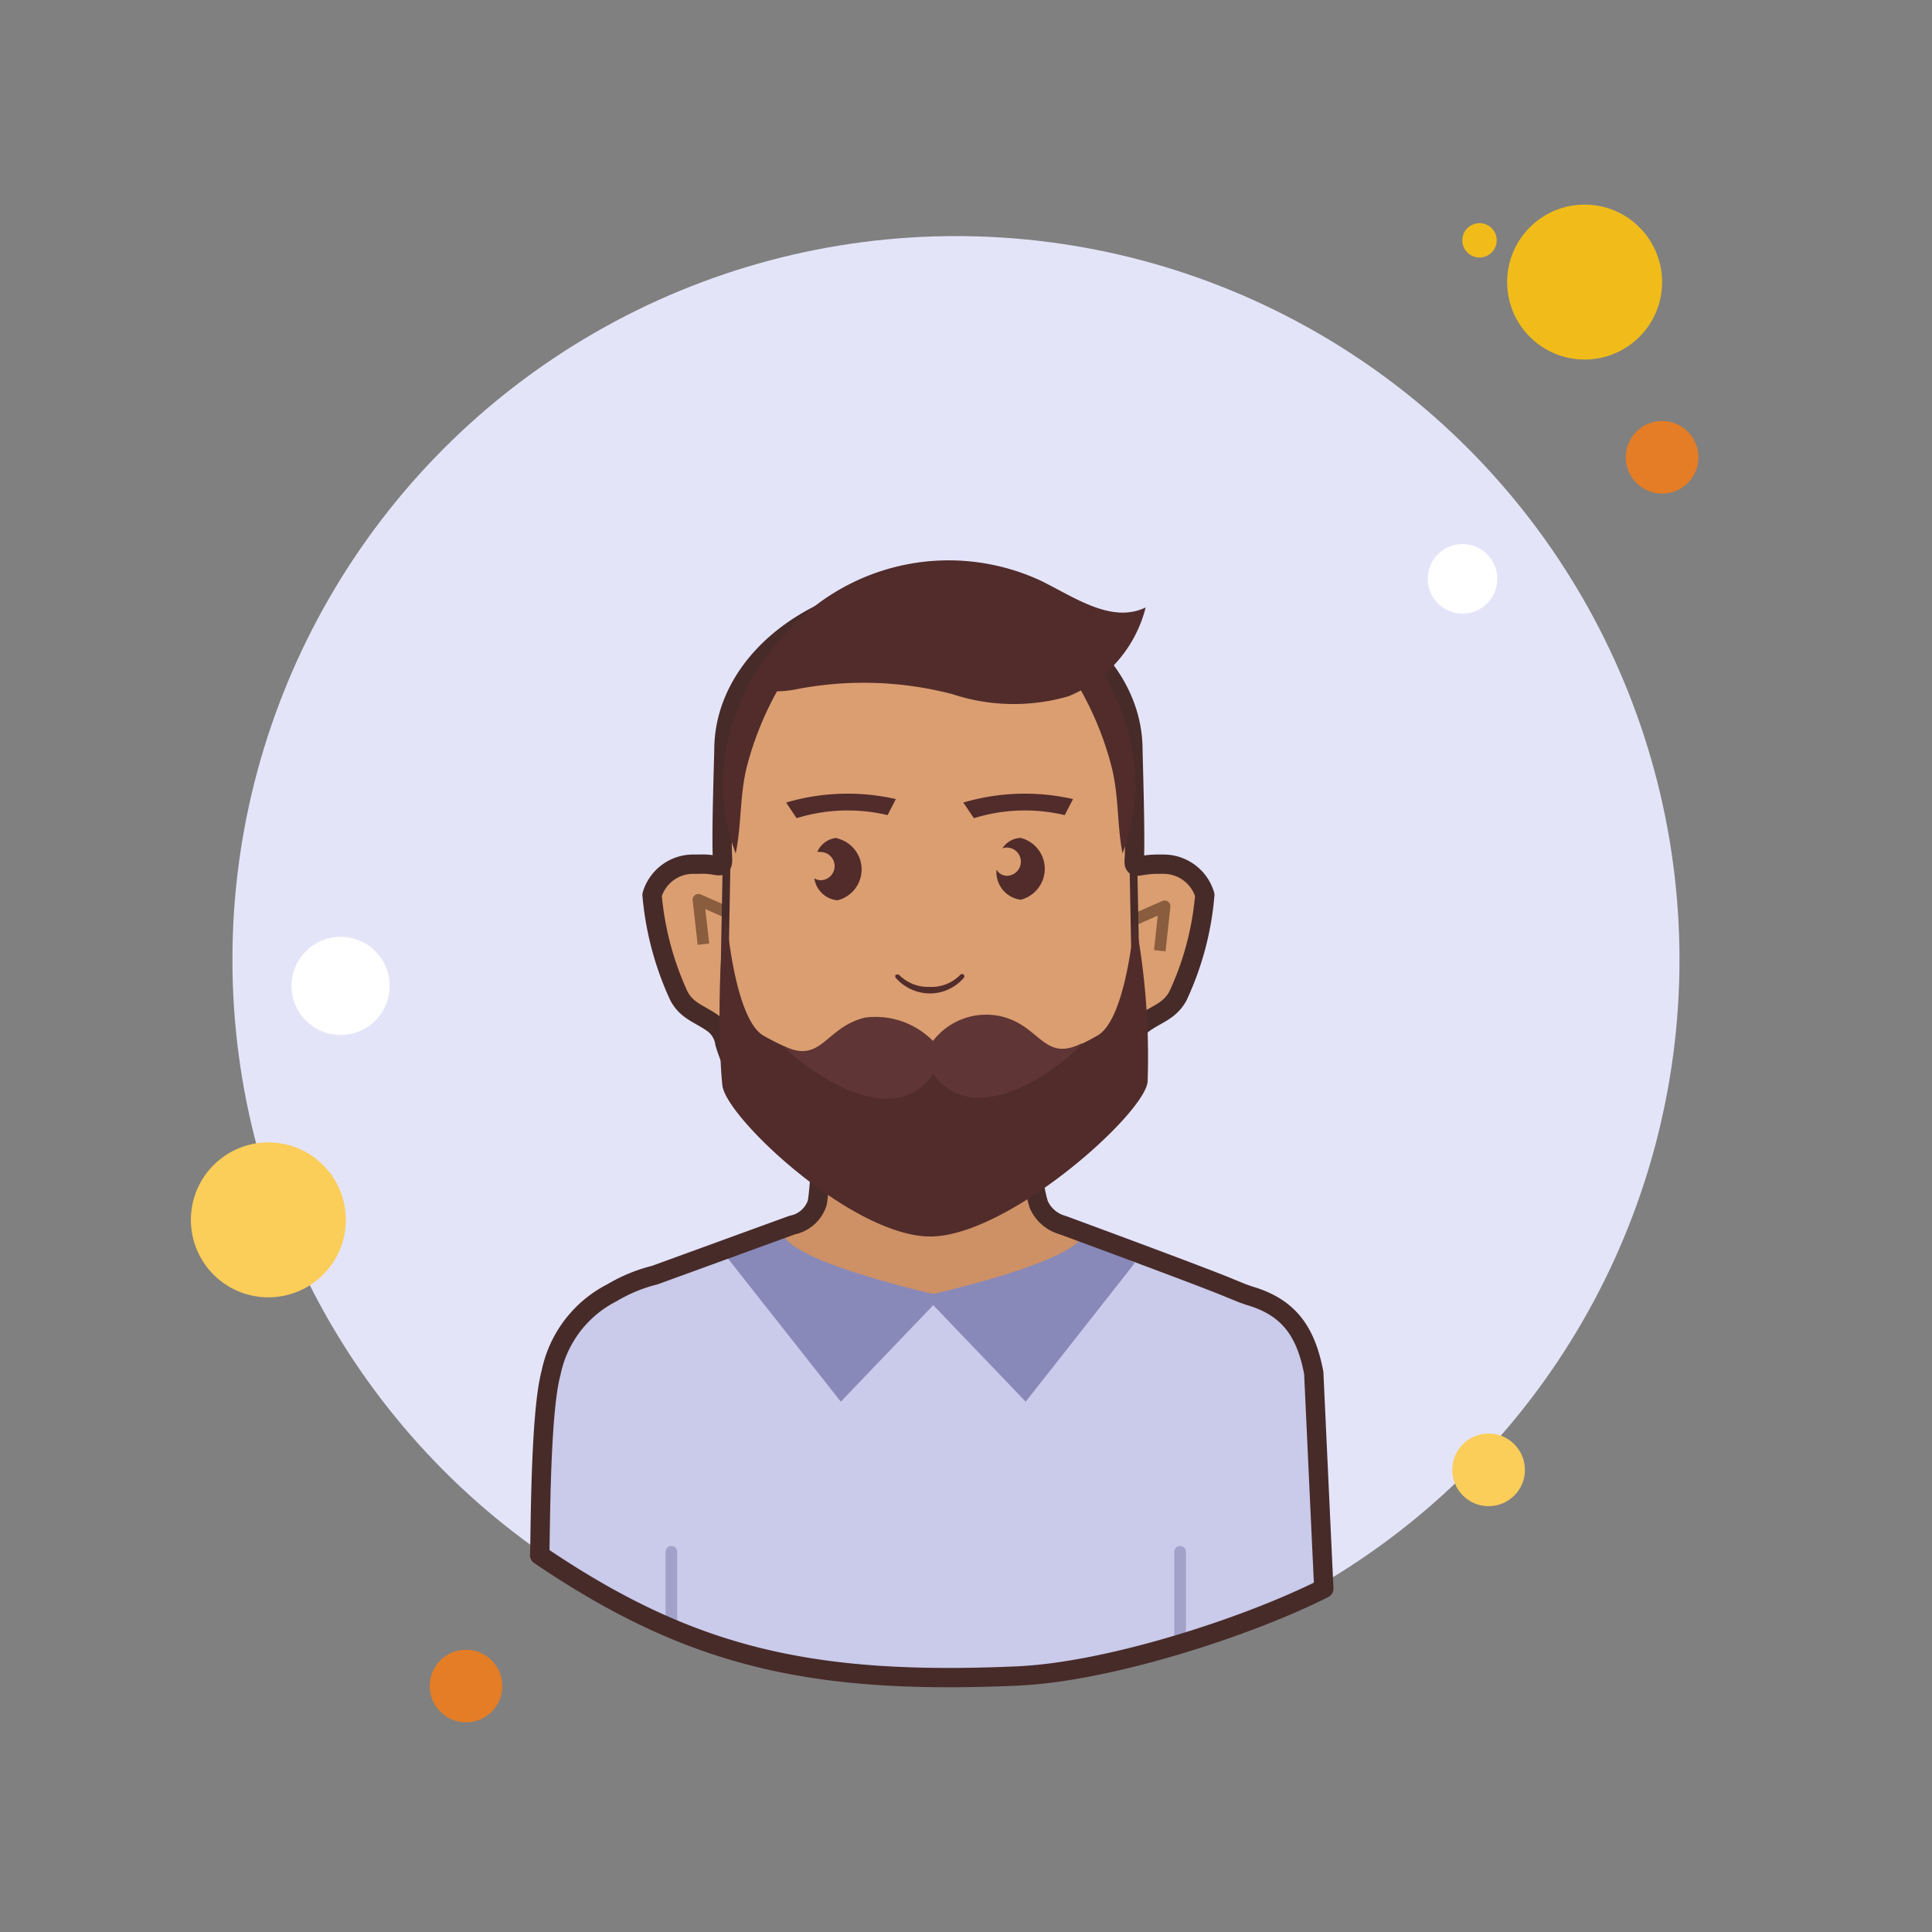 <svg xmlns="http://www.w3.org/2000/svg" viewBox="0 0 100 100" width="100" height="100" style="fill: rgb(0, 0, 0);"><rect x="0" y="0" width="100" height="100" fill="#808080" stroke="none"/><defs><style>.cls-1{fill:#fff;}.cls-2{fill:#f1bc19;}.cls-3{fill:#e4e4f9;}.cls-4{fill:#e47d25;}.cls-5{fill:#fbcd59;}.cls-6{fill:#ce9065;}.cls-7{fill:#cacaea;}.cls-8{fill:#8889b9;}.cls-12,.cls-13,.cls-14,.cls-9{fill:none;stroke-linejoin:round;}.cls-9{stroke:#a1a1ca;}.cls-12,.cls-14,.cls-9{stroke-linecap:round;}.cls-13,.cls-9{stroke-width:0.6px;}.cls-10{fill:#db9e71;}.cls-11{fill:#512c2b;}.cls-12,.cls-14{stroke:#472b29;}.cls-13{stroke:#895d3d;}.cls-14{stroke-width:0.4px;}.cls-15{fill:#603535;}</style></defs><title>people man_23</title><g id="line3"><circle class="cls-1" cx="20.16" cy="56.35" r="0.89"/><circle class="cls-1" cx="79.21" cy="31.48" r="0.68"/><circle class="cls-2" cx="76.58" cy="12.44" r="0.89"/><circle class="cls-2" cx="20.66" cy="64.02" r="0.89"/><circle class="cls-3" cx="49.48" cy="49.67" r="37.45"/><circle class="cls-2" cx="82.02" cy="14.6" r="4.01"/><circle class="cls-4" cx="86.03" cy="23.67" r="1.88"/><circle class="cls-5" cx="77.05" cy="76.08" r="1.88"/><circle class="cls-5" cx="13.89" cy="63.14" r="4.01"/><circle class="cls-4" cx="24.12" cy="87.27" r="1.88"/><circle class="cls-1" cx="75.7" cy="29.96" r="1.8"/><circle class="cls-1" cx="17.63" cy="51.03" r="2.54"/><path class="cls-6" d="M68,70.89c-.41-2.15-1.28-3.41-3.35-4l-.34-.12-.59-.24C62.44,66,55,63.23,55,63.23a1.87,1.87,0,0,1-1.24-1.08,8.66,8.66,0,0,1-.23-2.91,47.65,47.65,0,0,1-5,1.42c-1.9.18-6-2.27-6-2.27s-.09,3-.22,3.71A1.69,1.69,0,0,1,41,63.23l-7.12,2.59a7.86,7.86,0,0,0-2.21.91,7.52,7.52,0,0,0-3.16,4.16s-.47,3.31-.45,3.43c-.05.47-.09,1-.14,1.51,7.76,5.26,14,6.73,24.7,6.26,4.86-.21,12.1-2.61,15.89-4.52C68.32,73.34,68,70.89,68,70.89Z"/><path class="cls-7" d="M64.62,66.9l-.34-.12-.59-.24c-.77-.33-3.9-1.5-6.18-2.35l-.11,0c-2.51,1.29-6.09,3.22-9.38,3.22s-6.59-1.75-9.39-3.22l-.31.08-4.43,1.61a7.86,7.86,0,0,0-2.21.91,7.52,7.52,0,0,0-3.16,4.16s-.47,3.31-.45,3.43c-.05.47-.09,5.45-.14,6,7.76,5.26,14,6.73,24.7,6.26,4.86-.21,12.1-2.61,15.89-4.52-.2-4.23-.55-11.15-.55-11.15C67.56,68.78,66.69,67.52,64.62,66.9Z"/><path class="cls-8" d="M40.52,63.84l-3,1.1,6,7.61,5.24-5.47S40.91,65.37,40.52,63.84Z"/><path class="cls-8" d="M56.11,63.84l2.63,1.53-5.65,7.18-5.24-5.47S55.72,65.37,56.11,63.84Z"/><line class="cls-9" x1="34.75" y1="80.32" x2="34.75" y2="84.27"/><line class="cls-9" x1="61.08" y1="80.32" x2="61.08" y2="84.97"/><path class="cls-10" d="M60.26,44.36H59.9c-1-.05-1.24.34-1.19-.26.07-1.06-.07-5.36-.07-5.58,0-4.45-4.66-8.09-10.47-8.29h-.23c-5.82.2-10.47,3.84-10.47,8.29,0,.22-.15,4.52-.07,5.58,0,.6-.23.21-1.2.26h-.36a2.22,2.22,0,0,0-2.09,1.58c.13.08.61,3.73,1.39,5.17.43.8,1.11.91,1.81,1.43a1.52,1.52,0,0,1,.57,1,8.93,8.93,0,0,0,2.68,4.1c.58.57,4.49,4.74,7.85,4.52s7.27-4,7.86-4.52a9.09,9.09,0,0,0,2.68-4.1,1.54,1.54,0,0,1,.56-1c.7-.52,1.38-.63,1.82-1.43.78-1.44,1.26-5.09,1.39-5.17A2.22,2.22,0,0,0,60.26,44.36Z"/><path class="cls-11" d="M48.11,51.42a2.32,2.32,0,0,0,1.77-.8.12.12,0,0,0,0-.17h0a.12.12,0,0,0-.17,0,2.06,2.06,0,0,1-1.59.63,2.09,2.09,0,0,1-1.59-.63.13.13,0,0,0-.09,0,.11.11,0,0,0-.07,0,.13.13,0,0,0,0,.17A2.36,2.36,0,0,0,48.11,51.42Z"/><path class="cls-11" d="M45.94,42.19l.43-.83a11.25,11.25,0,0,0-5.68.18l.54.81A8.94,8.94,0,0,1,45.94,42.19Z"/><path class="cls-11" d="M55.11,42.19l.43-.83a11.25,11.25,0,0,0-5.68.18l.55.81A8.91,8.91,0,0,1,55.11,42.19Z"/><path class="cls-11" d="M43.3,43.37a1.21,1.21,0,0,0-1,.73.51.51,0,0,1,.17,0,.73.73,0,0,1,0,1.46.63.63,0,0,1-.32-.1,1.33,1.33,0,0,0,1.2,1.14,1.65,1.65,0,0,0,0-3.2Z"/><path class="cls-11" d="M52.88,43.37a1.16,1.16,0,0,0-1,.55.48.48,0,0,1,.23-.05.73.73,0,0,1,0,1.46.62.62,0,0,1-.53-.32,1.44,1.44,0,0,0,1.25,1.56,1.65,1.65,0,0,0,0-3.2Z"/><path class="cls-11" d="M49.51,58.54a.14.14,0,0,0,.12-.15.15.15,0,0,0-.12-.16H46.94c-.06,0-.11.07-.11.16s.05.15.11.15Z"/><path class="cls-12" d="M68,71.06c-.41-2.14-1.28-3.4-3.35-4l-.34-.12-.59-.24C62.44,66.15,55,63.41,55,63.41a1.9,1.9,0,0,1-1.24-1.08,6.5,6.5,0,0,1-.26-2.3,26.43,26.43,0,0,0,2.39-1.86A9.18,9.18,0,0,0,58.59,54,1.57,1.57,0,0,1,59.15,53c.7-.52,1.38-.64,1.82-1.45a15.35,15.35,0,0,0,1.39-5.23,2.23,2.23,0,0,0-2.1-1.59H59.9c-1,0-1.24.34-1.19-.26.07-1.08-.07-5.43-.07-5.65,0-4.5-4.66-8.18-10.47-8.38h-.23c-5.82.2-10.47,3.88-10.47,8.38,0,.22-.15,4.57-.07,5.65,0,.6-.23.21-1.2.26h-.36a2.22,2.22,0,0,0-2.09,1.59,15.71,15.71,0,0,0,1.39,5.23c.43.81,1.11.93,1.81,1.45A1.54,1.54,0,0,1,37.52,54a9,9,0,0,0,2.68,4.15,26.63,26.63,0,0,0,2.27,1.72c0,.91-.1,2-.17,2.39A1.71,1.71,0,0,1,41,63.41L33.89,66a8.16,8.16,0,0,0-2.21.91,6,6,0,0,0-3.16,4.16c-.59,2.17-.54,8.88-.59,9.42,7.76,5.26,14,6.73,24.7,6.26,4.86-.21,12.1-2.61,15.89-4.53C68.32,78,68,71.06,68,71.06Z"/><polyline class="cls-13" points="58.8 47.56 60.28 46.91 60.03 49.21"/><polyline class="cls-13" points="37.63 47.22 36.15 46.57 36.41 48.87"/><line class="cls-14" x1="37.61" y1="44.49" x2="37.45" y2="53.14"/><line class="cls-14" x1="58.66" y1="44.49" x2="58.83" y2="53.14"/><path class="cls-11" d="M38.67,39.63a16.73,16.73,0,0,1,2.19-4.91,1.46,1.46,0,0,0-1.45-.39,11.59,11.59,0,0,0-2,6.69,10.53,10.53,0,0,0,.67,3.15C38.39,42.67,38.28,41.14,38.67,39.63Z"/><path class="cls-11" d="M57.52,39.63a16.47,16.47,0,0,0-2.19-4.91,1.47,1.47,0,0,1,1.45-.39,11.61,11.61,0,0,1,2,6.69,10.54,10.54,0,0,1-.68,3.15C57.81,42.67,57.92,41.14,57.52,39.63Z"/><path class="cls-11" d="M49.3,35.93a10.14,10.14,0,0,0,6,.11,6.75,6.75,0,0,0,4-4.6c-1.75.85-3.66-.51-5.4-1.37A11.32,11.32,0,0,0,40.8,32.63c-1.76,1.88-2.61,3.55.3,3.07A18.2,18.2,0,0,1,49.3,35.93Z"/><path class="cls-11" d="M58.73,47.49s-.39,5.16-1.89,6.09A13.76,13.76,0,0,1,53.34,55H43a13.9,13.9,0,0,1-3.51-1.41c-1.49-.93-1.89-6.09-1.89-6.09-.47,1.76-.4,7-.21,8.68S44.14,64,48.15,64,59.21,57.7,59.4,56a37.74,37.74,0,0,0-.67-8.5Z"/><path class="cls-15" d="M56,54c-2,1-2.14-.93-4.21-1.4a3.47,3.47,0,0,0-3.5,1.28,4.17,4.17,0,0,0-3.52-1.21c-2.07.51-2.23,2.41-4.19,1.48-.19,0,5.25,5,7.72,1.44C50.87,59.09,56.22,54,56,54Z"/></g></svg>